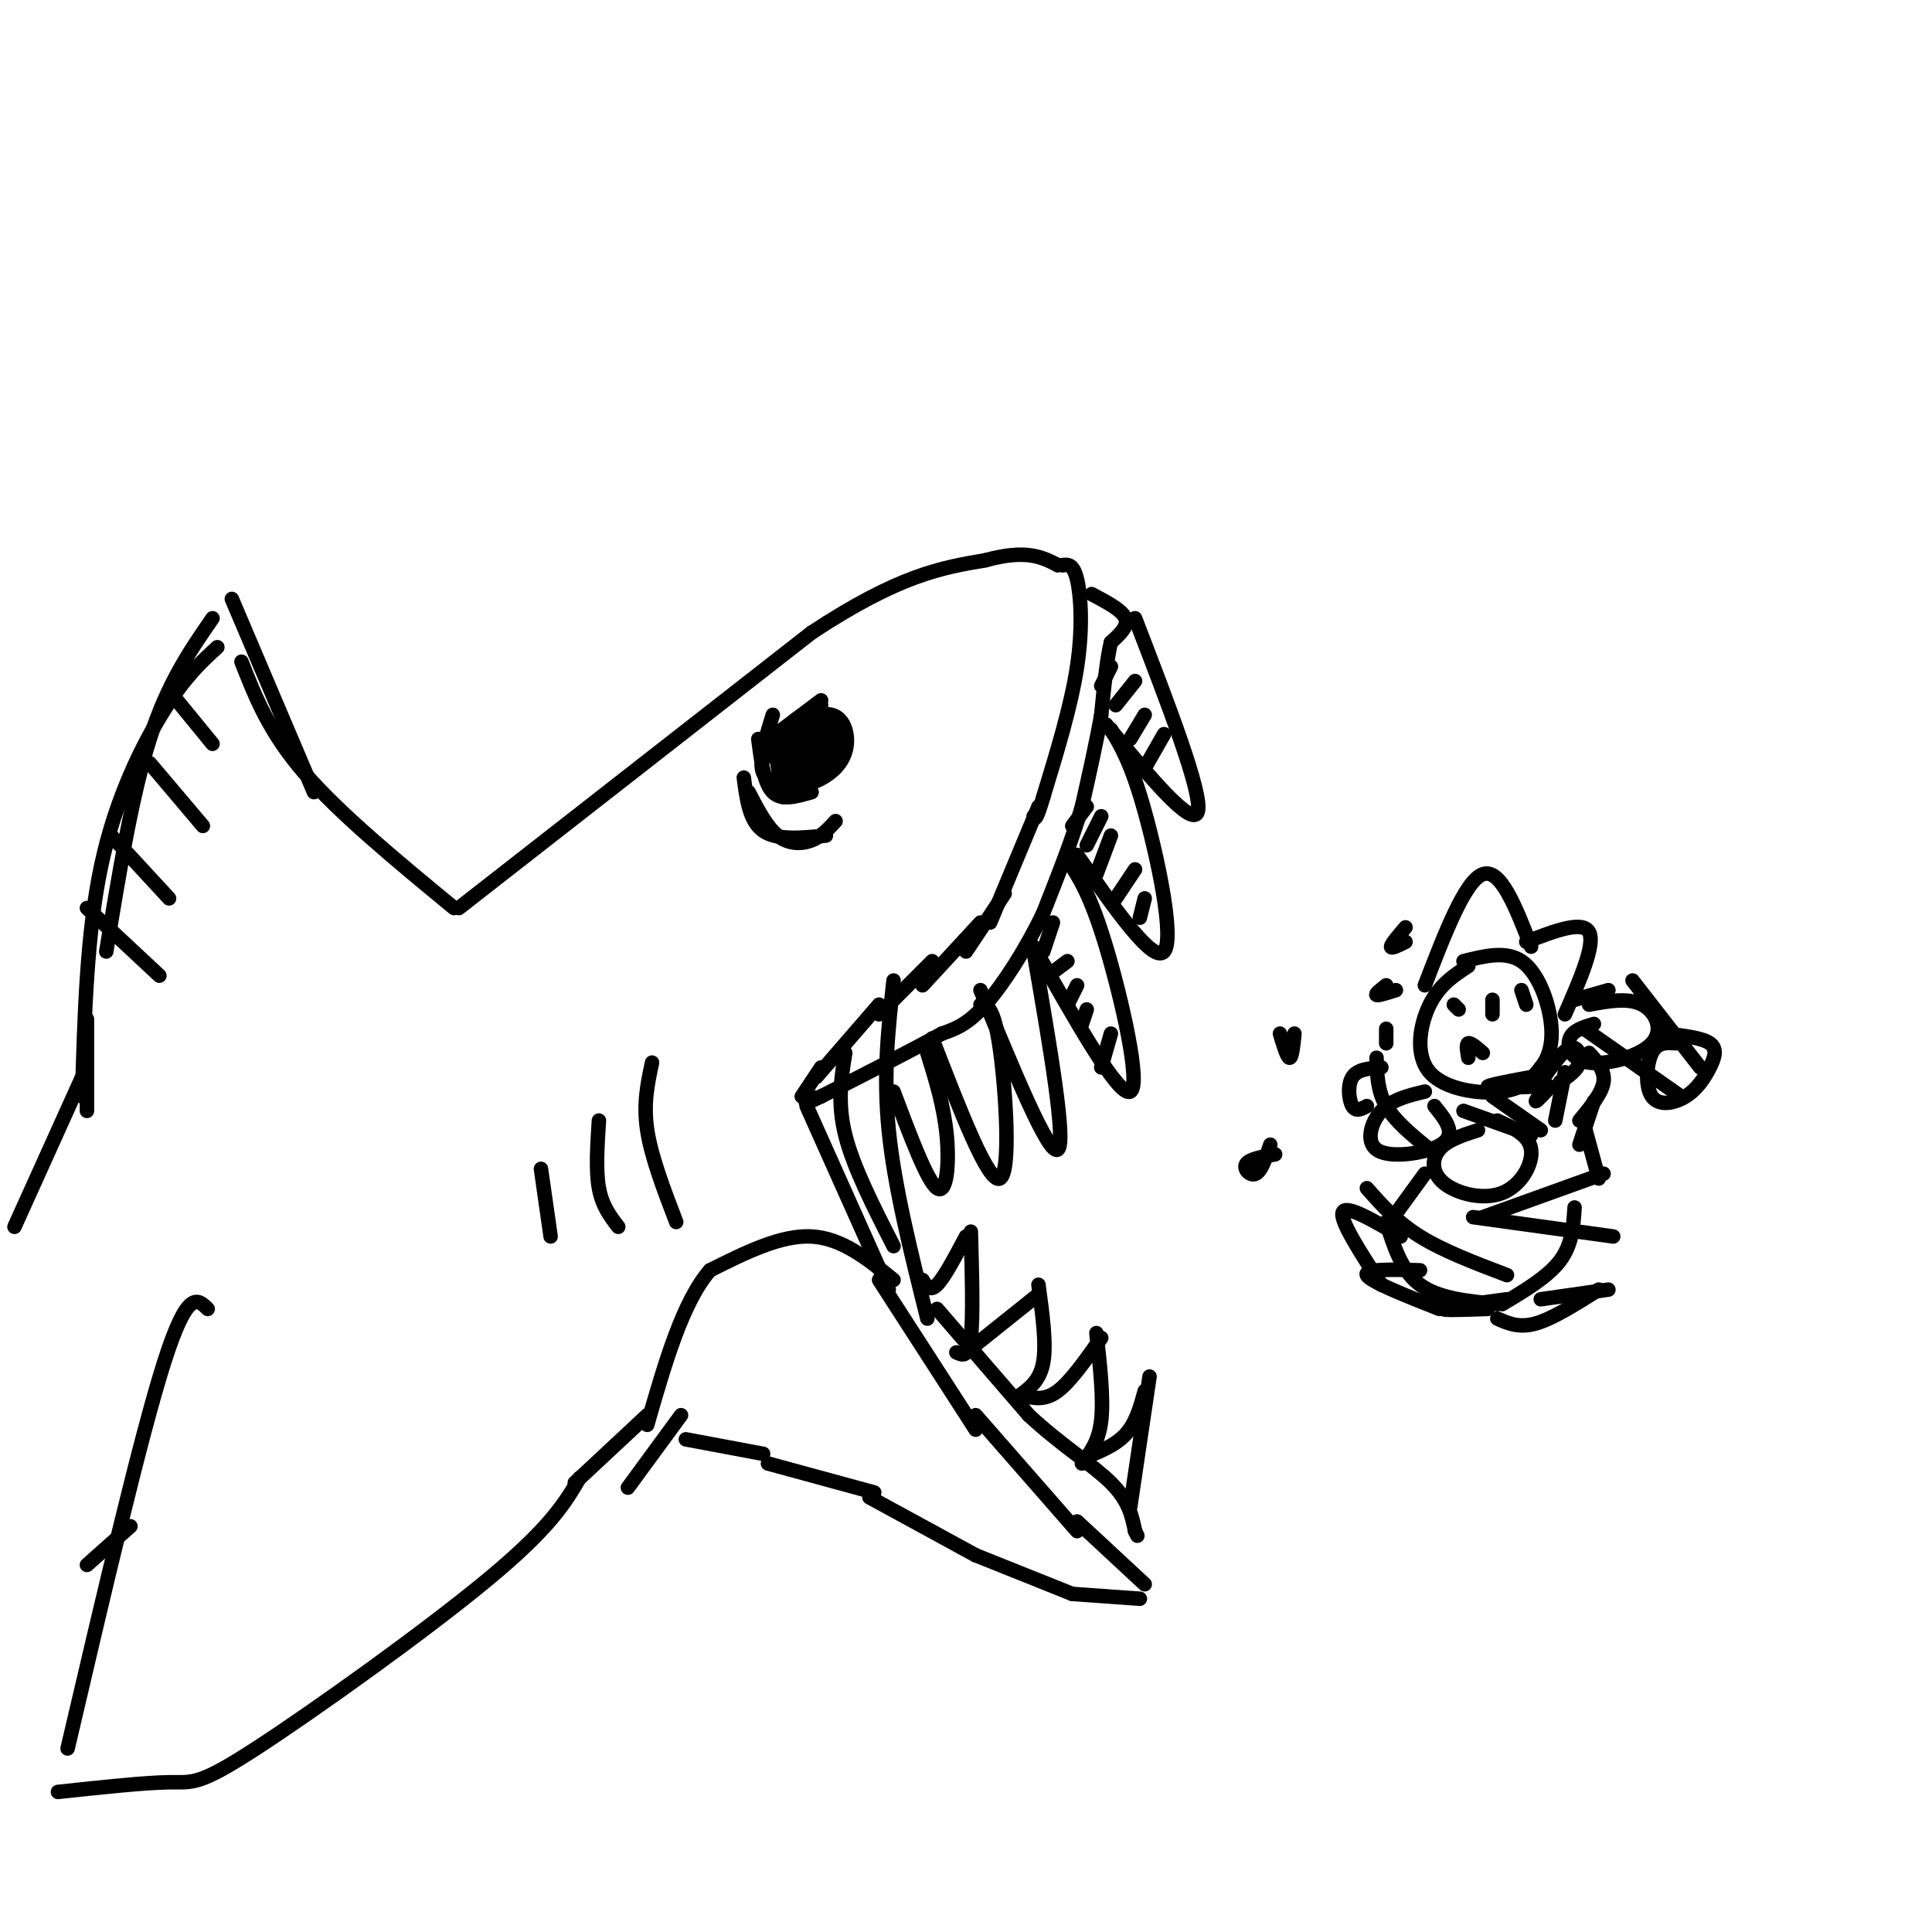 <svg viewBox='0 0 400 400' version='1.1' xmlns='http://www.w3.org/2000/svg' xmlns:xlink='http://www.w3.org/1999/xlink'><g fill='none' stroke='rgb(0,0,0)' stroke-width='3' stroke-linecap='round' stroke-linejoin='round'><path d='M95,188c0.000,0.000 73.000,-57.000 73,-57'/><path d='M168,131c18.167,-12.000 27.083,-13.500 36,-15'/><path d='M204,116c8.500,-2.333 11.750,-0.667 15,1'/><path d='M219,117c2.667,0.167 1.833,0.083 1,0'/><path d='M220,117c1.111,-0.133 2.222,-0.267 3,3c0.778,3.267 1.222,9.933 0,18c-1.222,8.067 -4.111,17.533 -7,27'/><path d='M216,165c-1.500,5.167 -1.750,4.583 -2,4'/><path d='M215,167c0.000,0.000 -10.000,24.000 -10,24'/><path d='M208,185c0.000,0.000 -8.000,12.000 -8,12'/><path d='M203,191c0.000,0.000 -12.000,13.000 -12,13'/><path d='M193,199c0.000,0.000 -11.000,11.000 -11,11'/><path d='M182,208c0.000,0.000 -13.000,15.000 -13,15'/><path d='M170,221c0.000,0.000 -4.000,6.000 -4,6'/><path d='M167,229c0.000,0.000 17.000,38.000 17,38'/><path d='M182,265c0.000,0.000 20.000,31.000 20,31'/><path d='M202,293c0.000,0.000 21.000,24.000 21,24'/><path d='M223,315c0.000,0.000 14.000,13.000 14,13'/><path d='M236,331c0.000,0.000 -14.000,-1.000 -14,-1'/><path d='M222,330c0.000,0.000 -20.000,-8.000 -20,-8'/><path d='M202,322c0.000,0.000 -22.000,-12.000 -22,-12'/><path d='M181,309c0.000,0.000 -22.000,-6.000 -22,-6'/><path d='M158,301c0.000,0.000 -16.000,-3.000 -16,-3'/><path d='M43,271c-2.083,-2.083 -4.167,-4.167 -9,11c-4.833,15.167 -12.417,47.583 -20,80'/><path d='M12,371c9.000,-0.970 18.000,-1.940 23,-2c5.000,-0.060 6.000,0.792 18,-7c12.000,-7.792 35.000,-24.226 48,-35c13.000,-10.774 16.000,-15.887 19,-21'/><path d='M135,220c-0.917,4.250 -1.833,8.500 -1,14c0.833,5.500 3.417,12.250 6,19'/><path d='M124,232c-0.333,5.167 -0.667,10.333 0,14c0.667,3.667 2.333,5.833 4,8'/><path d='M112,242c0.000,0.000 2.000,14.000 2,14'/><path d='M94,188c-11.833,-9.750 -23.667,-19.500 -31,-28c-7.333,-8.500 -10.167,-15.750 -13,-23'/><path d='M45,134c-3.289,3.000 -6.578,6.000 -11,13c-4.422,7.000 -9.978,18.000 -13,32c-3.022,14.000 -3.511,31.000 -4,48'/><path d='M18,211c0.000,0.000 0.000,19.000 0,19'/><path d='M17,223c0.000,0.000 -14.000,31.000 -14,31'/><path d='M169,154c-2.208,2.245 -4.416,4.490 -4,6c0.416,1.510 3.457,2.286 5,0c1.543,-2.286 1.589,-7.633 0,-9c-1.589,-1.367 -4.812,1.247 -6,4c-1.188,2.753 -0.339,5.644 1,6c1.339,0.356 3.170,-1.822 5,-4'/><path d='M170,157c0.702,-2.167 -0.042,-5.583 -1,-5c-0.958,0.583 -2.131,5.167 -2,6c0.131,0.833 1.565,-2.083 3,-5'/><path d='M226,123c3.167,1.667 6.333,3.333 7,5c0.667,1.667 -1.167,3.333 -3,5'/><path d='M230,133c-0.833,3.333 -1.417,9.167 -2,15'/><path d='M228,148c-1.000,5.667 -2.500,12.333 -4,19'/><path d='M224,167c-2.000,6.833 -5.000,14.417 -8,22'/><path d='M216,189c-3.511,7.378 -8.289,14.822 -12,19c-3.711,4.178 -6.356,5.089 -9,6'/><path d='M195,214c-5.667,3.167 -15.333,8.083 -25,13'/><path d='M170,227c-4.500,2.167 -3.250,1.083 -2,0'/><path d='M175,218c-0.833,5.167 -1.667,10.333 0,17c1.667,6.667 5.833,14.833 10,23'/><path d='M192,273c-3.417,-13.667 -6.833,-27.333 -8,-39c-1.167,-11.667 -0.083,-21.333 1,-31'/><path d='M194,271c0.000,0.000 19.000,22.000 19,22'/><path d='M213,293c6.511,6.089 13.289,10.311 17,14c3.711,3.689 4.356,6.844 5,10'/><path d='M235,317c0.833,1.667 0.417,0.833 0,0'/><path d='M235,128c7.000,18.167 14.000,36.333 13,40c-1.000,3.667 -10.000,-7.167 -19,-18'/><path d='M230,151c2.111,3.511 4.222,7.022 7,17c2.778,9.978 6.222,26.422 4,29c-2.222,2.578 -10.111,-8.711 -18,-20'/><path d='M221,178c2.378,3.600 4.756,7.200 8,18c3.244,10.800 7.356,28.800 5,30c-2.356,1.200 -11.178,-14.400 -20,-30'/><path d='M214,197c3.417,19.833 6.833,39.667 5,41c-1.833,1.333 -8.917,-15.833 -16,-33'/><path d='M203,208c1.378,0.156 2.756,0.311 4,9c1.244,8.689 2.356,25.911 0,27c-2.356,1.089 -8.178,-13.956 -14,-29'/><path d='M192,218c1.711,5.511 3.422,11.022 4,17c0.578,5.978 0.022,12.422 -2,11c-2.022,-1.422 -5.511,-10.711 -9,-20'/><path d='M191,265c0.750,1.250 1.500,2.500 3,1c1.500,-1.500 3.750,-5.750 6,-10'/><path d='M201,255c0.250,8.917 0.500,17.833 0,22c-0.500,4.167 -1.750,3.583 -3,3'/><path d='M200,280c0.000,0.000 15.000,-12.000 15,-12'/><path d='M215,266c0.833,6.083 1.667,12.167 1,16c-0.667,3.833 -2.833,5.417 -5,7'/><path d='M212,289c2.167,0.500 4.333,1.000 7,-1c2.667,-2.000 5.833,-6.500 9,-11'/><path d='M227,276c0.750,6.750 1.500,13.500 1,18c-0.500,4.500 -2.250,6.750 -4,9'/><path d='M224,302c3.417,-1.333 6.833,-2.667 9,-5c2.167,-2.333 3.083,-5.667 4,-9'/><path d='M238,285c0.000,0.000 -4.000,27.000 -4,27'/><path d='M119,307c0.000,0.000 15.000,-14.000 15,-14'/><path d='M141,293c0.000,0.000 -11.000,15.000 -11,15'/><path d='M27,316c0.000,0.000 -9.000,8.000 -9,8'/><path d='M185,265c-5.333,-4.333 -10.667,-8.667 -17,-9c-6.333,-0.333 -13.667,3.333 -21,7'/><path d='M147,263c-5.667,6.500 -9.333,19.250 -13,32'/><path d='M304,200c-2.982,1.946 -5.964,3.893 -8,8c-2.036,4.107 -3.125,10.375 0,14c3.125,3.625 10.464,4.607 15,4c4.536,-0.607 6.268,-2.804 8,-5'/><path d='M319,221c1.905,-2.321 2.667,-5.625 2,-10c-0.667,-4.375 -2.762,-9.821 -6,-12c-3.238,-2.179 -7.619,-1.089 -12,0'/><path d='M295,204c4.167,-10.833 8.333,-21.667 12,-23c3.667,-1.333 6.833,6.833 10,15'/><path d='M316,195c5.833,-2.250 11.667,-4.500 13,-2c1.333,2.500 -1.833,9.750 -5,17'/><path d='M301,208c0.000,0.000 1.000,1.000 1,1'/><path d='M309,207c0.000,1.500 0.000,3.000 0,3c0.000,0.000 0.000,-1.500 0,-3'/><path d='M315,205c0.000,0.000 1.000,3.000 1,3'/><path d='M304,219c-0.250,-1.417 -0.500,-2.833 0,-3c0.500,-0.167 1.750,0.917 3,2'/><path d='M291,192c-1.500,1.750 -3.000,3.500 -3,4c0.000,0.500 1.500,-0.250 3,-1'/><path d='M287,204c-1.167,0.917 -2.333,1.833 -2,2c0.333,0.167 2.167,-0.417 4,-1'/><path d='M287,213c0.000,0.000 0.000,3.000 0,3'/><path d='M295,226c-3.394,0.809 -6.788,1.617 -9,4c-2.212,2.383 -3.242,6.340 -1,8c2.242,1.660 7.758,1.024 11,0c3.242,-1.024 4.212,-2.435 4,-4c-0.212,-1.565 -1.606,-3.282 -3,-5'/><path d='M330,212c-2.174,0.644 -4.348,1.289 -5,3c-0.652,1.711 0.217,4.490 4,5c3.783,0.510 10.480,-1.247 13,-4c2.520,-2.753 0.863,-6.501 -2,-8c-2.863,-1.499 -6.931,-0.750 -11,0'/><path d='M347,216c-1.938,-0.135 -3.875,-0.270 -5,2c-1.125,2.270 -1.437,6.945 0,9c1.437,2.055 4.622,1.489 7,0c2.378,-1.489 3.948,-3.901 5,-6c1.052,-2.099 1.586,-3.885 0,-5c-1.586,-1.115 -5.293,-1.557 -9,-2'/><path d='M306,234c-3.190,1.021 -6.380,2.041 -8,4c-1.620,1.959 -1.671,4.855 1,7c2.671,2.145 8.065,3.539 12,2c3.935,-1.539 6.410,-6.011 6,-9c-0.410,-2.989 -3.705,-4.494 -7,-6'/><path d='M286,221c-2.467,0.178 -4.933,0.356 -6,2c-1.067,1.644 -0.733,4.756 0,6c0.733,1.244 1.867,0.622 3,0'/><path d='M333,205c0.000,0.000 -7.000,2.000 -7,2'/><path d='M321,225c-1.417,1.500 -2.833,3.000 -3,3c-0.167,0.000 0.917,-1.500 2,-3'/><path d='M319,224c2.222,-3.200 4.444,-6.400 6,-7c1.556,-0.600 2.444,1.400 2,3c-0.444,1.600 -2.222,2.800 -4,4'/><path d='M317,223c-4.500,0.833 -9.000,1.667 -9,2c0.000,0.333 4.500,0.167 9,0'/><path d='M309,227c0.000,0.000 10.000,7.000 10,7'/><path d='M322,232c0.000,0.000 2.000,-10.000 2,-10'/><path d='M329,218c1.667,1.833 3.333,3.667 3,6c-0.333,2.333 -2.667,5.167 -5,8'/><path d='M330,228c0.000,0.000 -3.000,9.000 -3,9'/><path d='M328,233c0.000,0.000 3.000,11.000 3,11'/><path d='M332,243c0.000,0.000 -25.000,9.000 -25,9'/><path d='M295,243c0.000,0.000 -8.000,11.000 -8,11'/><path d='M287,253c1.583,5.083 3.167,10.167 7,13c3.833,2.833 9.917,3.417 16,4'/><path d='M311,270c4.750,-2.833 9.500,-5.667 12,-9c2.500,-3.333 2.750,-7.167 3,-11'/><path d='M319,269c0.000,0.000 14.000,-2.000 14,-2'/><path d='M331,267c-4.750,3.000 -9.500,6.000 -13,7c-3.500,1.000 -5.750,0.000 -8,-1'/><path d='M290,256c-5.667,-3.333 -11.333,-6.667 -12,-5c-0.667,1.667 3.667,8.333 8,15'/><path d='M294,263c-5.833,-0.167 -11.667,-0.333 -11,1c0.667,1.333 7.833,4.167 15,7'/><path d='M312,269c-6.167,0.833 -12.333,1.667 -13,2c-0.667,0.333 4.167,0.167 9,0'/><path d='M285,219c0.083,3.417 0.167,6.833 2,10c1.833,3.167 5.417,6.083 9,9'/><path d='M303,230c0.000,0.000 14.000,5.000 14,5'/><path d='M283,246c3.083,3.500 6.167,7.000 11,10c4.833,3.000 11.417,5.500 18,8'/><path d='M334,256c0.000,0.000 -29.000,-4.000 -29,-4'/><path d='M338,203c0.000,0.000 14.000,18.000 14,18'/><path d='M348,227c0.000,0.000 -20.000,-14.000 -20,-14'/><path d='M268,214c-0.250,2.500 -0.500,5.000 -1,5c-0.500,0.000 -1.250,-2.500 -2,-5'/><path d='M264,239c-2.689,0.489 -5.378,0.978 -6,2c-0.622,1.022 0.822,2.578 2,2c1.178,-0.578 2.089,-3.289 3,-6'/><path d='M216,197c0.000,0.000 2.000,-6.000 2,-6'/><path d='M217,202c0.000,0.000 4.000,-3.000 4,-3'/><path d='M221,208c0.000,0.000 2.000,-4.000 2,-4'/><path d='M224,212c0.000,0.000 1.000,-3.000 1,-3'/><path d='M228,221c0.000,0.000 2.000,-7.000 2,-7'/><path d='M222,171c0.000,0.000 3.000,-4.000 3,-4'/><path d='M225,175c0.000,0.000 3.000,-6.000 3,-6'/><path d='M227,181c0.000,0.000 3.000,-8.000 3,-8'/><path d='M231,186c0.000,0.000 4.000,-6.000 4,-6'/><path d='M236,190c0.000,0.000 1.000,-4.000 1,-4'/><path d='M228,142c0.000,0.000 2.000,-4.000 2,-4'/><path d='M231,146c0.000,0.000 4.000,-5.000 4,-5'/><path d='M234,153c0.000,0.000 3.000,-5.000 3,-5'/><path d='M237,159c0.000,0.000 4.000,-7.000 4,-7'/><path d='M169,156c-0.472,-1.659 -0.944,-3.318 -2,-3c-1.056,0.318 -2.694,2.613 -2,4c0.694,1.387 3.722,1.867 6,1c2.278,-0.867 3.806,-3.079 2,-5c-1.806,-1.921 -6.944,-3.549 -9,-2c-2.056,1.549 -1.028,6.274 0,11'/><path d='M164,162c1.868,1.442 6.539,-0.451 9,-3c2.461,-2.549 2.711,-5.752 2,-8c-0.711,-2.248 -2.385,-3.542 -5,-3c-2.615,0.542 -6.173,2.919 -8,5c-1.827,2.081 -1.923,3.867 0,5c1.923,1.133 5.864,1.613 8,0c2.136,-1.613 2.467,-5.318 2,-7c-0.467,-1.682 -1.734,-1.341 -3,-1'/><path d='M155,164c1.867,3.600 3.733,7.200 6,9c2.267,1.800 4.933,1.800 7,1c2.067,-0.800 3.533,-2.400 5,-4'/><path d='M171,173c-5.083,0.500 -10.167,1.000 -13,-1c-2.833,-2.000 -3.417,-6.500 -4,-11'/><path d='M167,152c-1.231,-0.869 -2.463,-1.738 -4,-1c-1.537,0.738 -3.381,3.085 -3,5c0.381,1.915 2.987,3.400 5,3c2.013,-0.400 3.432,-2.686 3,-4c-0.432,-1.314 -2.716,-1.657 -5,-2'/><path d='M163,153c-1.292,0.558 -2.023,2.954 -2,5c0.023,2.046 0.799,3.742 3,3c2.201,-0.742 5.827,-3.920 6,-6c0.173,-2.080 -3.107,-3.060 -5,-3c-1.893,0.060 -2.398,1.160 -2,3c0.398,1.840 1.699,4.420 3,7'/><path d='M166,162c1.622,0.422 4.178,-2.022 5,-4c0.822,-1.978 -0.089,-3.489 -1,-5'/><path d='M162,165c0.000,0.000 6.000,-1.000 6,-1'/><path d='M168,164c-3.083,0.917 -6.167,1.833 -8,0c-1.833,-1.833 -2.417,-6.417 -3,-11'/><path d='M160,148c-1.500,4.833 -3.000,9.667 -2,12c1.000,2.333 4.500,2.167 8,2'/><path d='M158,154c0.000,0.000 12.000,-9.000 12,-9'/><path d='M170,146c-3.083,1.500 -6.167,3.000 -7,5c-0.833,2.000 0.583,4.500 2,7'/><path d='M65,164c0.000,0.000 -17.000,-40.000 -17,-40'/><path d='M44,128c-4.667,6.750 -9.333,13.500 -13,25c-3.667,11.500 -6.333,27.750 -9,44'/><path d='M35,143c0.000,0.000 9.000,11.000 9,11'/><path d='M31,158c0.000,0.000 11.000,13.000 11,13'/><path d='M23,173c0.000,0.000 12.000,13.000 12,13'/><path d='M18,188c0.000,0.000 15.000,14.000 15,14'/></g>
</svg>